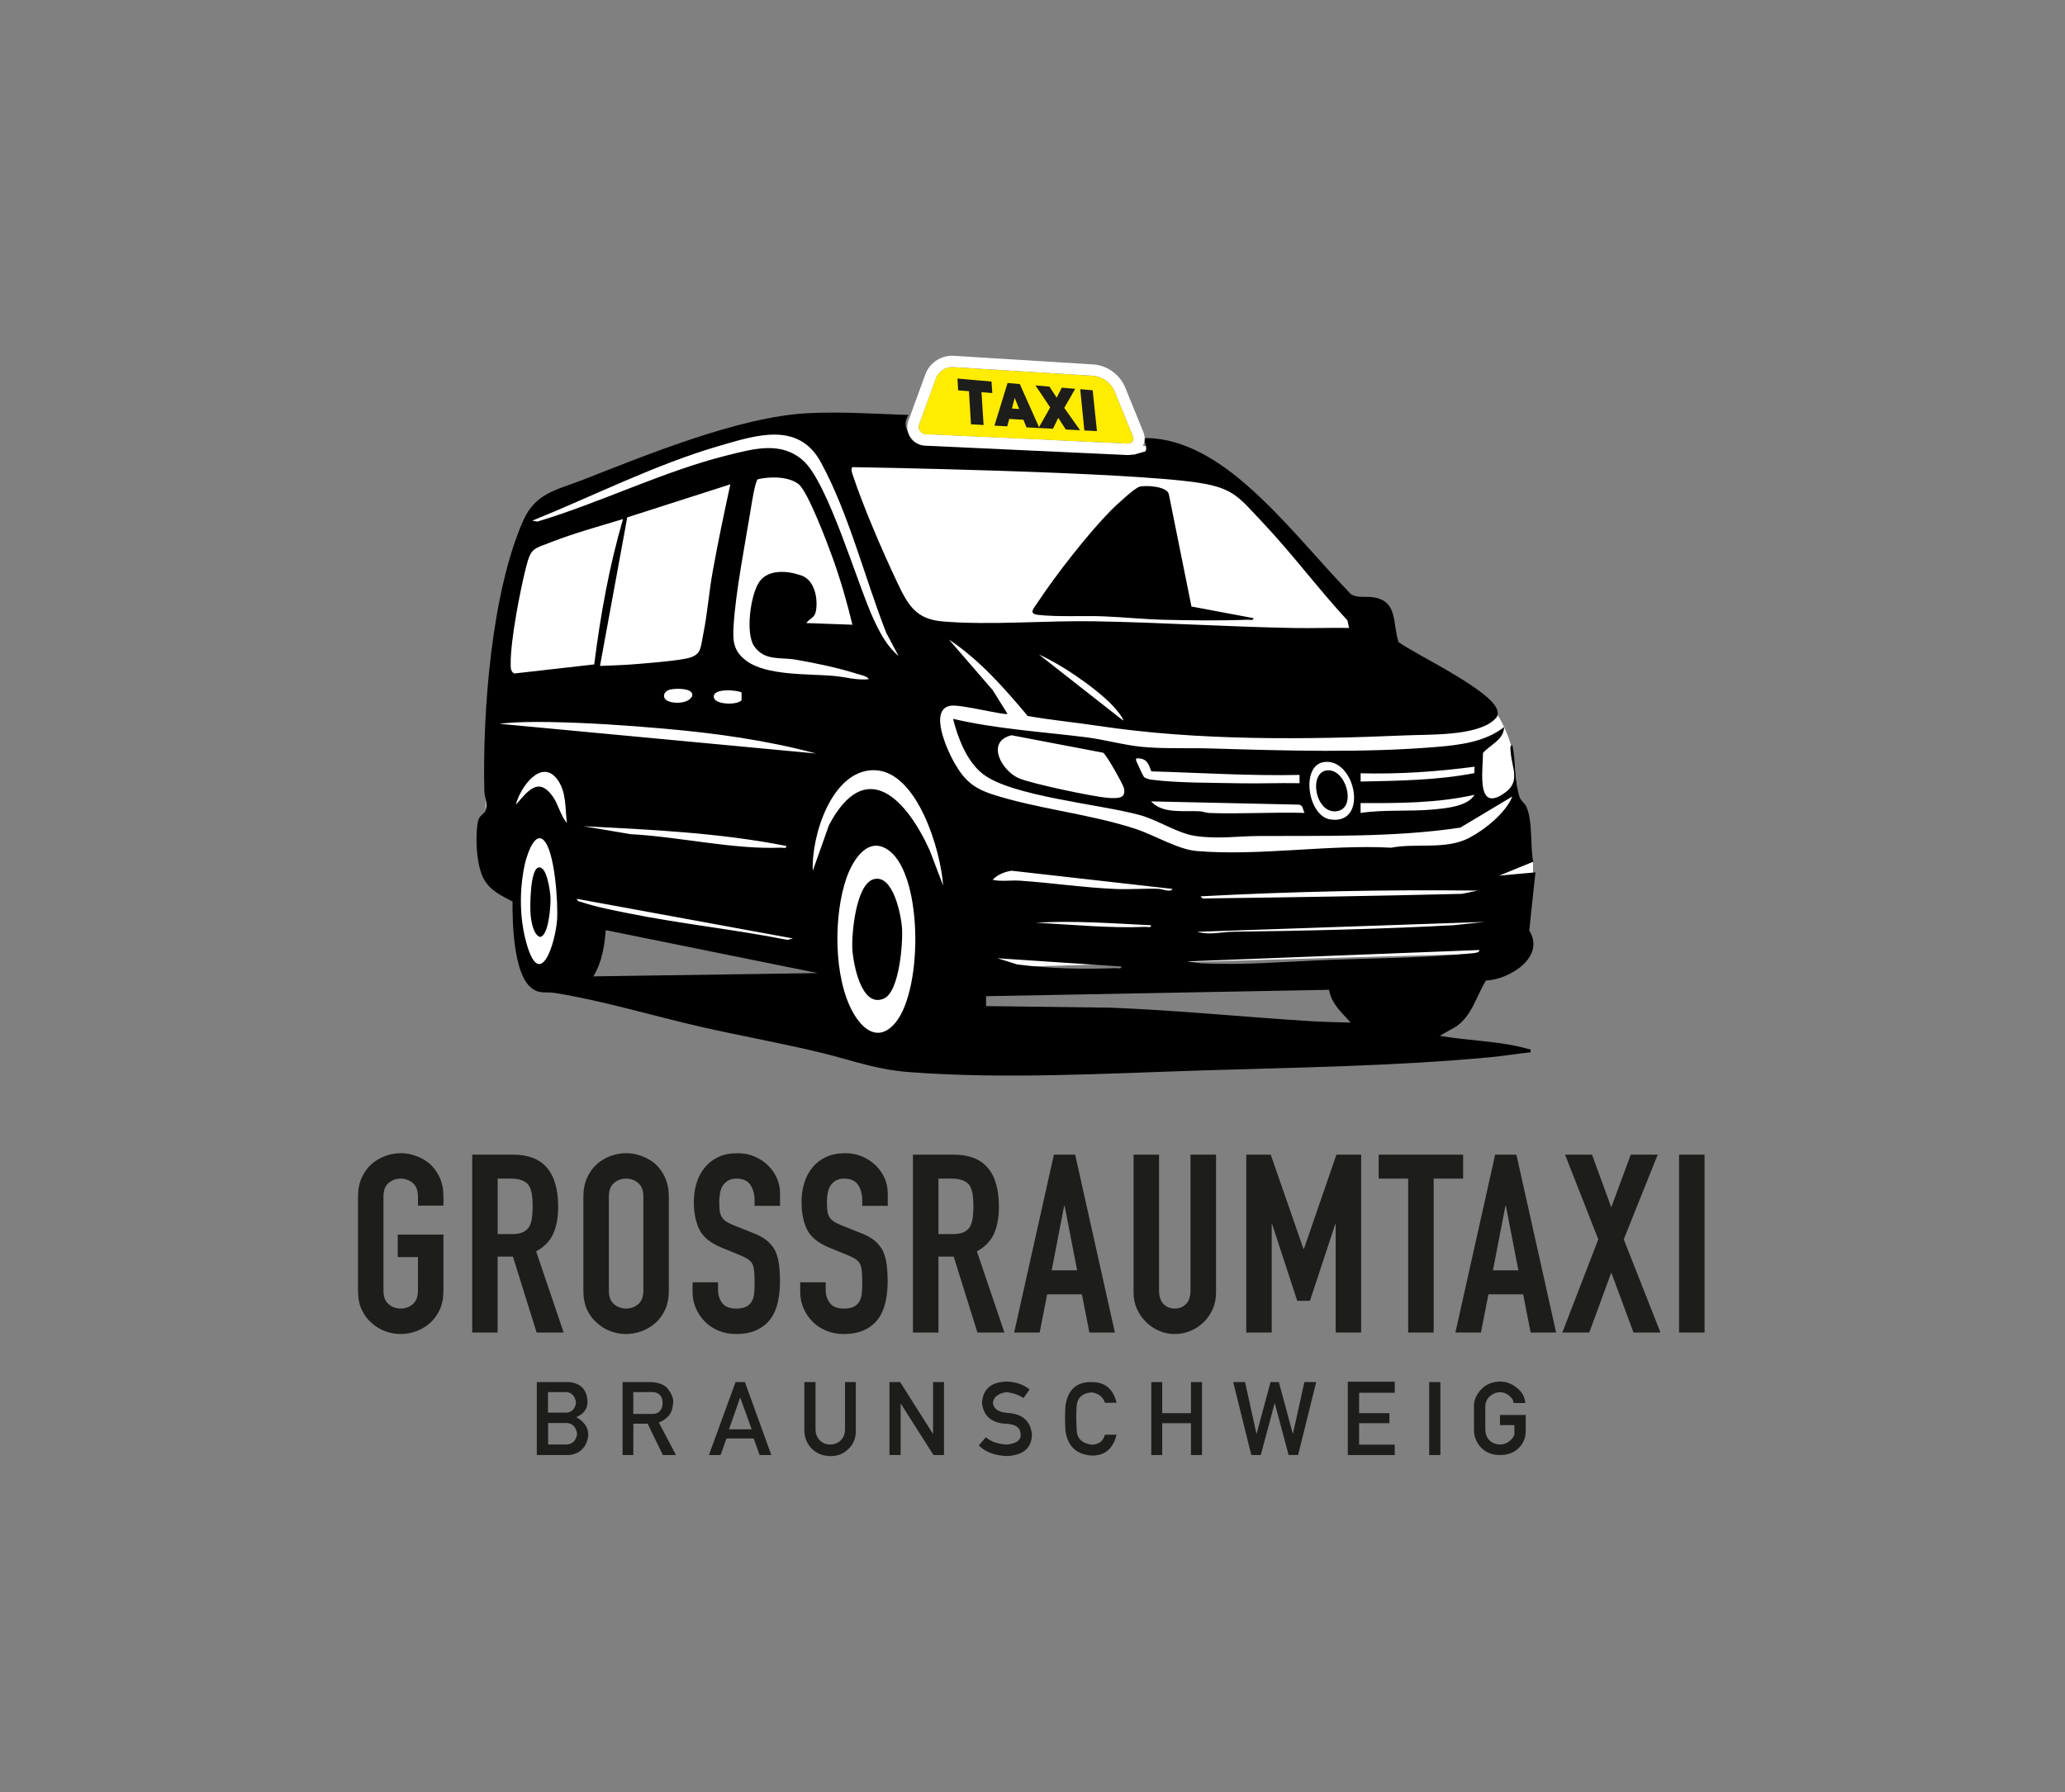 <?xml version="1.0" encoding="UTF-8"?>
<svg xmlns="http://www.w3.org/2000/svg" id="Ebene_1" data-name="Ebene 1" viewBox="0 0 546 474">
  <rect x="0" y="0" width="546" height="474" fill="#808080" stroke="none"/>
  <defs>
    <style>
      .cls-1 {
        fill: #1d1d1b;
      }

      .cls-2 {
        fill: #fff;
      }

      .cls-3 {
        fill: #ffec00;
      }
    </style>
  </defs>
  <g>
    <g>
      <path class="cls-1" d="M94.66,316.47c0-1.89.33-3.57.99-5.02.66-1.45,1.54-2.67,2.64-3.63,1.06-.92,2.26-1.63,3.6-2.11,1.34-.48,2.7-.73,4.06-.73s2.72.24,4.06.73c1.34.49,2.57,1.19,3.67,2.11,1.06.97,1.92,2.18,2.58,3.63.66,1.45.99,3.13.99,5.02v2.38h-6.74v-2.38c0-1.63-.45-2.83-1.36-3.6-.9-.77-1.97-1.16-3.2-1.16s-2.3.39-3.21,1.16c-.9.77-1.35,1.97-1.35,3.6v24.84c0,1.63.45,2.83,1.35,3.6s1.97,1.16,3.21,1.16,2.3-.39,3.2-1.16,1.36-1.97,1.36-3.6v-8.85h-5.35v-5.95h12.09v14.8c0,1.98-.33,3.68-.99,5.09-.66,1.41-1.52,2.58-2.58,3.5-1.1.97-2.32,1.7-3.67,2.18-1.34.48-2.7.73-4.06.73s-2.72-.24-4.06-.73c-1.34-.48-2.54-1.21-3.6-2.18-1.1-.92-1.98-2.09-2.64-3.5-.66-1.41-.99-3.11-.99-5.09v-24.84Z"></path>
      <path class="cls-1" d="M124.86,352.41v-47.04h10.83c7.93,0,11.89,4.6,11.89,13.81,0,2.77-.43,5.13-1.29,7.07-.86,1.94-2.37,3.5-4.53,4.69l7.27,21.47h-7.14l-6.28-20.08h-4.03v20.08h-6.74ZM131.59,311.71v14.67h3.83c1.19,0,2.13-.17,2.84-.5.7-.33,1.26-.8,1.65-1.42.35-.62.59-1.38.73-2.28.13-.9.2-1.95.2-3.14s-.07-2.23-.2-3.14c-.13-.9-.4-1.68-.79-2.35-.84-1.23-2.42-1.85-4.76-1.85h-3.5Z"></path>
      <path class="cls-1" d="M154.25,316.47c0-1.89.33-3.57.99-5.02.66-1.45,1.54-2.67,2.64-3.63,1.06-.92,2.26-1.63,3.6-2.11,1.34-.48,2.7-.73,4.06-.73s2.72.24,4.06.73c1.34.49,2.57,1.19,3.67,2.11,1.06.97,1.92,2.18,2.58,3.63.66,1.45.99,3.13.99,5.02v24.84c0,1.98-.33,3.68-.99,5.09-.66,1.41-1.52,2.58-2.58,3.5-1.1.97-2.32,1.7-3.67,2.18-1.34.48-2.7.73-4.06.73s-2.72-.24-4.06-.73c-1.34-.48-2.54-1.21-3.6-2.18-1.1-.92-1.98-2.09-2.64-3.5-.66-1.41-.99-3.11-.99-5.09v-24.84ZM160.99,341.31c0,1.63.45,2.83,1.35,3.6s1.97,1.16,3.21,1.16,2.3-.39,3.2-1.16,1.36-1.97,1.36-3.6v-24.84c0-1.63-.45-2.83-1.36-3.6-.9-.77-1.97-1.16-3.2-1.16s-2.3.39-3.21,1.16c-.9.77-1.35,1.97-1.35,3.6v24.84Z"></path>
      <path class="cls-1" d="M206.25,318.91h-6.74v-1.52c0-1.54-.36-2.87-1.09-4-.73-1.12-1.95-1.68-3.67-1.68-.92,0-1.67.18-2.25.53-.57.35-1.04.79-1.39,1.32-.35.57-.59,1.22-.73,1.95-.13.73-.2,1.49-.2,2.28,0,.92.03,1.7.1,2.31.07.62.23,1.17.5,1.65.26.49.65.9,1.16,1.25.51.35,1.2.71,2.08,1.06l5.15,2.05c1.5.57,2.71,1.25,3.63,2.01.92.77,1.65,1.66,2.18,2.68.48,1.06.81,2.26.99,3.6.17,1.34.26,2.87.26,4.59,0,1.98-.2,3.82-.59,5.52s-1.04,3.14-1.92,4.33c-.92,1.23-2.14,2.2-3.63,2.91-1.5.7-3.33,1.06-5.48,1.06-1.63,0-3.15-.29-4.56-.86-1.41-.57-2.62-1.36-3.63-2.38-1.01-1.01-1.82-2.19-2.41-3.53-.6-1.34-.89-2.81-.89-4.39v-2.51h6.74v2.11c0,1.23.36,2.35,1.09,3.34.73.99,1.95,1.49,3.67,1.49,1.14,0,2.04-.17,2.68-.5.64-.33,1.13-.8,1.49-1.42.35-.62.56-1.35.63-2.21.07-.86.1-1.82.1-2.87,0-1.23-.04-2.25-.13-3.04-.09-.79-.26-1.43-.53-1.92-.31-.48-.72-.88-1.22-1.19-.51-.31-1.18-.64-2.02-.99l-4.82-1.98c-2.91-1.19-4.86-2.76-5.85-4.72-.99-1.96-1.49-4.42-1.49-7.37,0-1.76.24-3.44.73-5.02.48-1.58,1.21-2.95,2.18-4.1.92-1.14,2.1-2.06,3.53-2.74,1.43-.68,3.14-1.02,5.12-1.02,1.67,0,3.2.31,4.59.92,1.39.62,2.59,1.43,3.6,2.44,2.03,2.11,3.04,4.54,3.04,7.27v3.3Z"></path>
      <path class="cls-1" d="M234.72,318.91h-6.74v-1.52c0-1.54-.36-2.87-1.09-4s-1.95-1.68-3.67-1.68c-.93,0-1.67.18-2.25.53-.57.35-1.04.79-1.39,1.32-.35.57-.59,1.22-.73,1.95s-.2,1.49-.2,2.28c0,.92.03,1.7.1,2.31.07.62.23,1.17.49,1.65.27.49.65.9,1.16,1.25.51.35,1.2.71,2.08,1.06l5.15,2.05c1.5.57,2.71,1.25,3.63,2.01.92.77,1.65,1.66,2.18,2.68.48,1.06.81,2.26.99,3.6.18,1.34.27,2.87.27,4.59,0,1.98-.2,3.82-.6,5.52s-1.04,3.14-1.92,4.33c-.92,1.23-2.14,2.2-3.63,2.91-1.5.7-3.33,1.06-5.48,1.06-1.63,0-3.15-.29-4.56-.86-1.41-.57-2.62-1.36-3.63-2.38-1.01-1.01-1.82-2.19-2.41-3.53-.59-1.34-.89-2.81-.89-4.39v-2.51h6.74v2.11c0,1.23.36,2.35,1.09,3.34.73.99,1.95,1.49,3.67,1.49,1.14,0,2.04-.17,2.68-.5s1.13-.8,1.49-1.42c.35-.62.56-1.35.63-2.21.07-.86.1-1.82.1-2.87,0-1.23-.04-2.25-.13-3.04-.09-.79-.27-1.43-.53-1.92-.31-.48-.72-.88-1.22-1.19-.51-.31-1.18-.64-2.01-.99l-4.82-1.98c-2.91-1.19-4.86-2.76-5.85-4.72-.99-1.96-1.49-4.42-1.49-7.37,0-1.76.24-3.44.73-5.02.48-1.58,1.21-2.95,2.18-4.1.92-1.14,2.1-2.06,3.54-2.74,1.43-.68,3.14-1.02,5.12-1.02,1.67,0,3.21.31,4.59.92,1.39.62,2.59,1.43,3.6,2.44,2.03,2.11,3.04,4.54,3.04,7.27v3.3Z"></path>
      <path class="cls-1" d="M241.39,352.41v-47.04h10.84c7.93,0,11.89,4.6,11.89,13.81,0,2.77-.43,5.13-1.29,7.07-.86,1.94-2.37,3.5-4.53,4.69l7.27,21.47h-7.13l-6.28-20.08h-4.03v20.08h-6.74ZM248.13,311.71v14.67h3.83c1.19,0,2.14-.17,2.84-.5.7-.33,1.26-.8,1.65-1.42.35-.62.59-1.38.73-2.28.13-.9.2-1.95.2-3.14s-.07-2.23-.2-3.14c-.13-.9-.4-1.68-.79-2.35-.84-1.23-2.42-1.85-4.76-1.85h-3.5Z"></path>
      <path class="cls-1" d="M268.15,352.41l10.51-47.04h5.62l10.5,47.04h-6.74l-1.98-10.11h-9.18l-1.98,10.11h-6.74ZM284.8,335.96l-3.3-17.04h-.13l-3.3,17.04h6.74Z"></path>
      <path class="cls-1" d="M321.53,305.37v36.47c0,1.54-.28,2.96-.83,4.26-.55,1.3-1.33,2.46-2.34,3.47-1.01,1.01-2.18,1.81-3.5,2.38-1.32.57-2.73.86-4.23.86s-2.9-.29-4.2-.86c-1.3-.57-2.46-1.36-3.47-2.38-1.01-1.01-1.81-2.17-2.38-3.47-.57-1.3-.86-2.72-.86-4.26v-36.47h6.74v35.81c0,1.67.4,2.91,1.19,3.7s1.78,1.19,2.97,1.19,2.18-.4,2.97-1.19,1.19-2.03,1.19-3.7v-35.81h6.74Z"></path>
      <path class="cls-1" d="M329.52,352.41v-47.04h6.47l8.65,24.91h.13l8.59-24.91h6.54v47.04h-6.74v-28.61h-.13l-6.67,20.22h-3.37l-6.61-20.22h-.13v28.61h-6.74Z"></path>
      <path class="cls-1" d="M372.33,352.41v-40.7h-7.8v-6.34h22.33v6.34h-7.79v40.7h-6.74Z"></path>
      <path class="cls-1" d="M384.82,352.41l10.51-47.04h5.62l10.5,47.04h-6.74l-1.98-10.11h-9.18l-1.98,10.11h-6.74ZM401.47,335.96l-3.3-17.04h-.13l-3.3,17.04h6.74Z"></path>
      <path class="cls-1" d="M413.09,352.41l9.51-24.64-8.79-22.4h7.13l5.09,13.94,5.15-13.94h7.13l-8.98,22.4,9.71,24.64h-7.13l-5.88-15.86-5.81,15.86h-7.13Z"></path>
      <path class="cls-1" d="M443.95,352.41v-47.04h6.74v47.04h-6.74Z"></path>
    </g>
    <g>
      <path class="cls-1" d="M141.94,365.52h8.6c2.54.25,4.09,1.51,4.64,3.78.57,2.64-.37,4.46-2.82,5.47,2.45,1.42,3.48,3.27,3.09,5.54-.62,2.68-2.26,4.18-4.92,4.5h-8.6v-19.29ZM144.89,373.6h4.88c1.44-.11,2.29-1,2.54-2.65-.25-1.72-1.1-2.65-2.54-2.79h-4.88v5.43ZM144.93,382.02h5.02c1.49-.14,2.37-1.07,2.65-2.79-.28-1.79-1.16-2.75-2.65-2.89h-5.02v5.67Z"></path>
      <path class="cls-1" d="M164.6,365.52h7.53c2.18.12,3.68.73,4.52,1.86s1.29,2.14,1.36,3.06c-.05,1.88-.48,3.24-1.29,4.09-.81.85-1.66,1.4-2.53,1.65l4.54,8.63h-3.47l-4.02-8.29h-3.78v8.29h-2.85v-19.29ZM167.45,373.94h4.81c1.03.05,1.8-.24,2.3-.86.5-.62.71-1.35.62-2.2,0-.85-.26-1.52-.79-2.03-.53-.5-1.24-.73-2.13-.69h-4.81v5.78Z"></path>
      <path class="cls-1" d="M194.48,365.52h2.48l6.98,19.29h-3.09l-1.58-4.37h-7.19l-1.55,4.37h-3.09l7.05-19.29ZM192.76,378h5.98l-3.03-8.42-2.96,8.42Z"></path>
      <path class="cls-1" d="M212.67,365.52h2.96v12.48c0,1.15.36,2.1,1.08,2.87.72.77,1.66,1.15,2.8,1.15s2.08-.38,2.82-1.13c.73-.76,1.1-1.73,1.1-2.92v-12.45h2.85v12.45c.11,2.09-.5,3.81-1.86,5.16s-2.96,2-4.81,1.96c-2.13-.02-3.84-.73-5.12-2.12-1.28-1.39-1.89-3.08-1.82-5.07v-12.38Z"></path>
      <path class="cls-1" d="M235.19,365.52h2.82l8.7,13.75v-13.75h2.89v19.29h-2.79l-8.67-13.65v13.65h-2.96v-19.29Z"></path>
      <path class="cls-1" d="M266.21,365.38c2.48.11,4.48.81,6.02,2.1l-1.62,2.27c-1.24-.85-2.75-1.38-4.54-1.58-2.2.37-3.38,1.32-3.54,2.85.18,1.58,1.46,2.46,3.82,2.65,3.92.21,6.09,2.07,6.5,5.6-.02,3.58-2.14,5.51-6.36,5.81-3.3-.07-5.87-1-7.7-2.79l1.89-2.2c1.21,1.12,3.03,1.78,5.43,1.96,2.64-.25,3.89-1.17,3.75-2.75-.05-1.7-1.27-2.61-3.68-2.75-4.01-.16-6.19-2.03-6.53-5.6.27-3.62,2.46-5.48,6.57-5.57Z"></path>
      <path class="cls-1" d="M288.52,365.52c3.58-.07,5.81,1.75,6.71,5.47h-3.09c-.48-1.56-1.66-2.48-3.54-2.75-2.64.25-3.95,1.62-3.95,4.09-.12,1.86-.1,3.75.03,5.67-.02,2.34,1.31,3.7,3.99,4.09,1.88-.09,3.04-.97,3.47-2.65h3.09c-.94,3.76-3.15,5.59-6.64,5.5-4.01-.28-6.3-2.46-6.88-6.57-.14-2.2-.14-4.4,0-6.6.62-4.2,2.89-6.28,6.81-6.26Z"></path>
      <path class="cls-1" d="M304.41,365.52h2.89v8.22h7.6v-8.22h2.92v19.29h-2.92v-8.42h-7.6v8.42h-2.89v-19.29Z"></path>
      <path class="cls-1" d="M335.94,365.52h2.2l3.71,13.75,3.03-13.75h3.13l-4.78,19.29h-2.51l-3.68-13.75-3.68,13.75h-2.51l-4.78-19.29h3.13l3.03,13.75,3.71-13.75Z"></path>
      <path class="cls-1" d="M356.37,365.42h12.41v2.92h-9.42v5.4h8.01v2.65h-8.01v5.67h9.42v2.75h-12.41v-19.39Z"></path>
      <path class="cls-1" d="M377.89,365.52h2.96v19.29h-2.96v-19.29Z"></path>
      <path class="cls-1" d="M396.67,365.38c1.63,0,3.13.58,4.5,1.74,1.38,1.16,2.07,2.47,2.1,3.94h-3.09c.02-.64-.34-1.28-1.1-1.91-.76-.63-1.57-.95-2.44-.95-1.01,0-1.91.36-2.72,1.08-.8.72-1.2,1.63-1.2,2.73v5.85c0,1.31.36,2.32,1.08,3.04.72.72,1.67,1.09,2.84,1.12.99,0,1.89-.36,2.7-1.08.81-.72,1.17-1.45,1.08-2.18v-1.86h-3.82v-2.68h6.81v3.95c.07,1.88-.53,3.46-1.79,4.73s-2.93,1.91-5.02,1.91-3.79-.68-5.05-2.03-1.87-2.99-1.82-4.92v-6.09c0-1.54.64-2.97,1.91-4.32s2.95-2.03,5.04-2.08Z"></path>
    </g>
  </g>
  <g>
    <path class="cls-2" d="M142.19,133.92l57.09-19.69,17.72-1.97,88.59,5.91,17.72,5.91,35.44,37.41,9.84,7.87,26.27,18.77c.84.6,1.51,1.42,1.94,2.36l.48.94c1.85,3.63,2.99,7.58,3.36,11.64l1.41,15.51,3.29,8.98v5.52l-10.4,19.04-136.61,3.87-7.87,19.69-29.53-1.97-4.72-21.59-58.28-9.91-3.94,17.72-13.72,1.17-4-14.95v-9.84l-7.87-7.87v-21.66l1.97-29.53,5.91-33.47,5.91-9.84Z"></path>
    <g>
      <g>
        <path d="M240.22,109.76c-2.54,3.71,1.54,6.91,5.06,7.38,17.47,2.34,36.85.82,54.51,3.11l3.06-.87c.86-1.27-1.19-3.56.42-3.53,10.07.19,19.11,6.11,26.39,12.46,9.83,8.57,18.45,19.4,27.5,28.81,1.8,1.14,3.97.51,6.11.87,6.44,1.09,4.88,6.98,6.52,11.81,4.59,3.41,25.43,13.08,26.18,18.38.17,1.18-.27,1.66-1.09,2.37-4.8,4.13-16.93,3.66-23.12,3.93-26.56,1.15-55.1,1.44-81.28-2.5-6.24-.94-12.54-1.53-18.75-2.63-6.22-7.42-12.69-14.79-20.82-20.21l11.54,13.34,3.94,6.31c-.58.49-12.41-2.57-15.03-2.15-5.97.94-.75,12.08.99,15.11,2.61,4.55,4.98,6.68,10.01,8.32,11.96,3.88,25.8,5.16,37.96,9.17,4.86,1.6,11.11,5.39,16,5.82,16.37,1.42,34.96-1.78,51.51-.87,6.59-1.27,14.45.61,20.56-2.56,4.18-2.17,9.73-6.62,11.49-10.99l-13.78,8.25c-17.44,2.59-35.53,2.11-53.2,2.21-5.64.03-11.1.87-16.95-.03-4.67-.72-9.72-4.17-14.57-5.51-10.36-2.86-33.88-4.94-41.5-10.86-4.24-3.29-6.62-9.54-7.89-14.59,11.5,2.69,23.34,3.4,35.06,4.86,4.92.61,10.09,2.09,14.9,2.55,5.85.56,12.42.25,18.33.43,19.38.58,40.43,1.21,59.75-.42,6.11-.52,12.71-1.35,17.67-5.24-.12,3.41-3.65,4.62-5.59,6.85.02,4.58-1.97,16.29,6,10.37,3.9-2.9,1.63-6.54,1.34-10.46-.04-.49-.35-2.03.43-1.96.91,3.98.64,9.93,1.87,13.63.36,1.08,1.41,1.73,1.8,2.57,1.77,3.78.99,10.47,1.86,14.61l-9.02,3.68,9.59-.87-1.64,15.4c4.4,6.96-5.24,12.97-11.44,13.21-2.63,4.23-3.57,9.14-7.9,12.18l-4.32,2.44c7.37,1.31,16.24,1.39,23.36,3.48.64.19.76-.24.64.88-3.56.38-7.13.97-10.69,1.31-25.02,2.35-50.79,2.69-75.93,3.48-25.42.79-52.33,2.38-77.64.45-8.87-.68-14.59-2.98-22.9-5.02-10.64-2.61-21.59-4.53-32.3-6.98-12.62-2.89-25.93-6.93-38.61-8.95-2.37-.38-4.1.46-6.34-1.51-4.49-3.94-4.79-17-4.76-22.66-2.97-1.55-5.92-2.9-7.62-6-1.95-3.56-2.33-11.46-1.46-15.38.3-1.34,1.52-1.75,1.86-2.5.8-1.75-.19-3.68-.23-5.43-.49-20.7,1.87-52.42,10.28-71.41,3.28-7.4,8.85-8.08,15.81-10.81,16.98-6.66,41.24-16.62,59.21-17.6,8.75-.47,18.1.16,26.85.46ZM237.59,173.51l-3.25-6.13c-5.68-14.44-9.89-31.52-17.3-45.13-5.94-10.91-17.2-7.14-26.89-4.32-16.77,4.88-33.22,13.22-49.4,19.77l1.33.24c16.84-5.03,33.48-13.4,50.49-17.59,6.78-1.67,13.9-3.71,19.73,1.4,6.66,5.83,14.29,32.5,18.68,42,1.65,3.57,3.54,7.19,6.62,9.75ZM356.7,166.08l-.42-1.99c-7.75-8.4-14.63-17.67-22.48-25.97-6.06-6.4-7.51-8.97-16.65-10.41-19.02-3-91.82-4.17-91.82-4.17-.36.78-.11,1.29.13,2.02,2.69,8.2,8,20.54,11.76,28.44,2.77,5.82,4.82,9.73,11.92,10.34,12.48,1.08,27.35-.26,40.17-.03,17.53.3,35.21,1.45,52.75,1.78,4.87.09,9.77-.1,14.63-.02ZM225.38,165.21c-1.43-5.95-3.16-11.94-5.23-17.69-1.33-3.72-6.49-17.42-8.95-19.43-2.61-2.14-7.68-2.1-10.84-1.34-.73.47-1.74,7.2-1.97,8.61-1.48,9.01-3.88,21.25-4.42,30.08-.25,4.07-.09,6.72,3.35,9.3,5.34,4.01,16.35,3.43,23.04,4.01,3.12.27,6.21,1.23,9.38.87-.47-.82-2.26-1.14-3.15-1.42-4.99-1.59-11.13-2.88-16.31-3.76-3.9-.66-8.14.42-10.87-3.53-2.37-3.42-.98-13.64,1.35-17.02,2.39-3.47,7.62-2.95,11.2-1.66,3.43,1.24,4.32,5.98,3.8,9.25-.31,1.94-1.56,1.99-2.59,3.3l12.21.44ZM193.1,128.09l-27.25,8.74-7.21,39.29c2.96-.13,5.99-.2,8.94-.44,3.95-.32,9.21-.73,13.04-1.36,4.93-.81,4.47-2.4,5.37-6.85,1.08-5.37,1.47-10.93,2.45-16.33,1.39-7.72,3.01-15.4,4.67-23.05ZM164.74,137.27c-6.31,1.92-12.84,3.7-18.99,6.1-4.64,1.82-5.33,1.43-6.62,6.48-1.6,6.27-4.15,19.42-4.1,25.63,0,1.05-.07,2.02.91,2.64l21.18-2.4c1.63-12.99,3.95-25.89,7.61-38.45ZM296.93,190.54c.31-.34-1.58-2.63-1.95-3.06-2.66-3.12-7.32-6.58-10.73-8.91-2.93-2-6.34-4-9.56-5.49l22.25,17.46ZM177.27,182.34c-2.06.49-2.34,2.54-.34,3.2,1.79.59,5.05.48,6.08-1.4.59-2.24-4.36-2.12-5.75-1.79ZM196.09,183.18c-.36-.58-8.04-1.48-7.31,1.38.44,1.77,5.93,2,7.29.66v-2.05ZM215.78,199.28c-13.01-3.49-26.48-5.36-39.92-6.55-10.03-.89-20.5-1.6-30.52-1.77-4.46-.07-8.91-.05-13.32.46l83.76,7.86ZM296.82,210.52c.51-.51.54-1.39.36-2.08-.3-1.15-4.7-8.97-5.51-9.37l-24.21-4.62c-6.98,1.68-2.55,9.58,2.11,11.45,3.61,1.44,19.21,4.75,23.26,5.1,1.04.09,3.24.25,3.98-.49ZM304.42,204.01c-.67-1.82-1.09-3.32-3.34-3.44-.59-.03-.85-.04-.65.66.08.27,1.82,3.97,1.97,4.15.44.53,1.54.76,2.21.84,6.52.86,16.29.79,23.06.93,5.31.11,10.64-.12,15.94-.02v-2.19c-13.11.29-26.11-.57-39.2-.94ZM350.06,201.54c-6.22.9-4.33,14.24,1.66,15.17,10.32,1.6,6.68-16.37-1.66-15.17ZM389.86,202.77c-9.97,1.33-20.03,2-30.1,1.74v2.19c10.03-.22,20.21-.33,30.06-2.23l.05-1.7ZM249.37,234.21c-.59-9.13-6.79-30.31-18.15-30.52s-16.77,17.65-16.31,26.59l4.28-12.08c9.85-18.55,20.66-6.52,26.63,6.69l3.55,9.32ZM149.9,217.62c-.51-3.81-.09-8.02-2.42-11.32-4.29-6.07-10,2.05-11.09,6.52,3.13-3.51,5.91-7.58,9.78-2.16,1.46,2.05,2.03,5.07,3.73,6.96ZM389.86,210.2c-9.85,2.21-20.04,2.24-30.11,2.18v2.62c6.23-.95,13.08-.32,19.36-.93,3.32-.32,8.99-.81,10.75-3.87ZM344.92,214.99c-.43-.81-.37-2.11-1.52-2.19l-39.05-.86c3.04,3.37,8.74,2.39,12.87,2.62.85.05,1.67.42,2.6.45,8.34.31,16.76-.27,25.1-.02ZM207.93,223.74c-17.62-3.5-35.72-4.31-53.66-5.24l12.49,2.12c12.66.63,27.08,4.08,39.64,3.56.53-.02,1.62.33,1.52-.43ZM143.67,222.12c-2.6-2.27-4.62,5.03-4.98,6.76-1.36,6.59-1.33,13.78.43,20.27,3.62,13.38,7.75.32,8.18-5.97.28-4.09-.56-18.38-3.64-21.06ZM236.13,271.18c7.91-7.9,8.09-39.15-.94-46.13-5.55-4.29-9.67,2.34-11.32,7-3.51,9.89-3.54,26.52,1.72,35.8,2.35,4.14,6.25,7.61,10.54,3.33ZM310.02,235.09l-42.54-4.81c-1.85.27-3.74,1.02-5.01,2.41,2.35.51,4.81.06,7.19.22,8.41.57,16.83,1.83,25.29,2.2,3.78.16,7.6-.18,11.38-.04,1.01.04,3.17,1.04,3.69.02ZM390.73,235.53c-24.51-.28-48.92.23-73.29,1.52.57.85,1.06.56,1.82.55,22.2-.29,44.89-.64,67.32-1.21l4.15-.86ZM209.67,248.19l-57.15-10.48c.14.8.9.73,1.47.93,3.59,1.22,8.21,2.1,11.98,2.86,13.98,2.83,28.24,4.3,42.24,7.07l1.47-.38ZM304.35,244.7c-10.16-.49-20.35-1.29-30.54-.66,9.54.46,19.47,1.49,29.02,1.09.53-.02,1.62.33,1.52-.43ZM392.47,243.82l-75.91,2.61c3.25.94,6.33.03,9.36-.01,19.58-.26,38.96-.69,58.47-1.73l8.07-.86ZM216.22,257.35l-56.06-11.36c-.32,4.25-1.03,8.54-3.28,12.23l59.33-.87ZM391.17,251.25l-78.09,3.05c1.56-.13,3.01.38,4.56.46,11.24.57,22.84-.49,34.03-.91,12.4-.47,25.66-.5,37.94-1.77.42-.04,1.64-.19,1.56-.83ZM296.49,255.61l-32.72-2.18,5.13,1.62c8.58,1.11,17.39,1.34,26.06.99.53-.02,1.62.33,1.52-.43ZM351.42,261.77l-90.7,1.69v2.62l32.96.42c17.3.68,34.62,2.4,51.9,3.51,3.83.25,7.72.32,11.56.44-2.32-2.65-5.13-4.94-5.72-8.68Z"></path>
        <path d="M331.4,163.47c.1.76-.99.41-1.52.43-7.03.28-14.78.17-21.84.02-5.3-.12-10.81-.69-16.11-.91-5.44-.23-12.22.21-17.49-.4-2.62-.3-1.06-1.79-.12-3.22,4.79-7.26,13.27-18.14,19.33-24.32,1.28-1.3,6.24-5.93,7.62-6.34,1.53-.46,7.19-.14,7.76,1.88l6,29.8,16.36,3.06Z"></path>
        <path d="M230.93,232.55c5.19-1.58,7.31,9.39,7.56,12.78.29,3.93-.66,17.01-4.82,18.78-5.96,2.54-8.07-9.29-8.3-13.07-.24-4,.93-17.08,5.56-18.49Z"></path>
        <path d="M142.33,229.44c2.28-.67,3.16,6.42,3.23,8.03.08,1.88-.47,10.32-2.86,10.31-1.74-.73-2.26-4.2-2.41-5.9-.17-2-.16-11.79,2.03-12.43Z"></path>
        <path d="M350.92,203.74c4.97-.46,7.77,9.66,2.85,10.74-5.91,1.29-8.03-10.26-2.85-10.74Z"></path>
      </g>
      <path class="cls-1" d="M299.57,115.45l-4.79-11.78c-1-2.47-3.34-4.15-6-4.31l-36.76-2.27c-2.01-.12-3.87,1.09-4.56,2.98l-4.46,12.22c-.44,1.21.42,2.51,1.71,2.57l53.51,2.47c1,.05,1.71-.96,1.33-1.89Z"></path>
      <g>
        <polygon class="cls-3" points="267.56 108.04 269.47 108.17 268.3 105.22 267.56 108.04"></polygon>
        <path class="cls-3" d="M299.57,115.45l-4.79-11.78c-1-2.47-3.34-4.15-6-4.31l-36.76-2.27c-2.01-.12-3.87,1.09-4.56,2.98l-4.46,12.22c-.44,1.21.42,2.51,1.71,2.57l53.51,2.47c1,.05,1.71-.96,1.33-1.89ZM260.06,112.4l-3.33-.19-.53-8.75-2.86-.23-.18-3.12,9,.8.21,3.04-2.86-.23.56,8.68ZM281.79,113.57l-1.98-3.06-1.4,2.88-3.55-.19h0s-.1,0-.1,0h-.14s0,0,0,0l-3.2-.17-.82-2.02-3.75-.22-.52,1.97-3.39-.19,3.47-11.28,3.23.28,5.09,11.4,2.95-5.21-3.89-5.83,3.69.32,1.91,2.93,1.36-2.65,3.54.3-2.89,5.05,4.18,5.91-3.81-.2ZM286.71,113.83l-1.09-10.9,3.29.28,1.13,10.8-3.33-.17Z"></path>
      </g>
      <path class="cls-2" d="M251.74,97.08c.09,0,.19,0,.28,0l36.76,2.27c2.66.16,4.99,1.84,6,4.31l4.79,11.78c.37.91-.3,1.89-1.27,1.89-.02,0-.04,0-.07,0l-53.51-2.47c-1.29-.06-2.15-1.35-1.71-2.57l4.46-12.22c.66-1.81,2.37-2.99,4.28-2.99M251.74,94.08c-3.16,0-6.01,2-7.09,4.97l-4.46,12.22c-.53,1.46-.34,3.11.53,4.41.86,1.3,2.31,2.11,3.86,2.19l53.51,2.47c.07,0,.14,0,.2,0,1.46,0,2.81-.72,3.62-1.93.81-1.21.97-2.74.42-4.09l-4.79-11.78c-1.43-3.52-4.8-5.94-8.59-6.17l-36.76-2.27c-.16,0-.31-.01-.47-.01h0Z"></path>
    </g>
  </g>
</svg>
